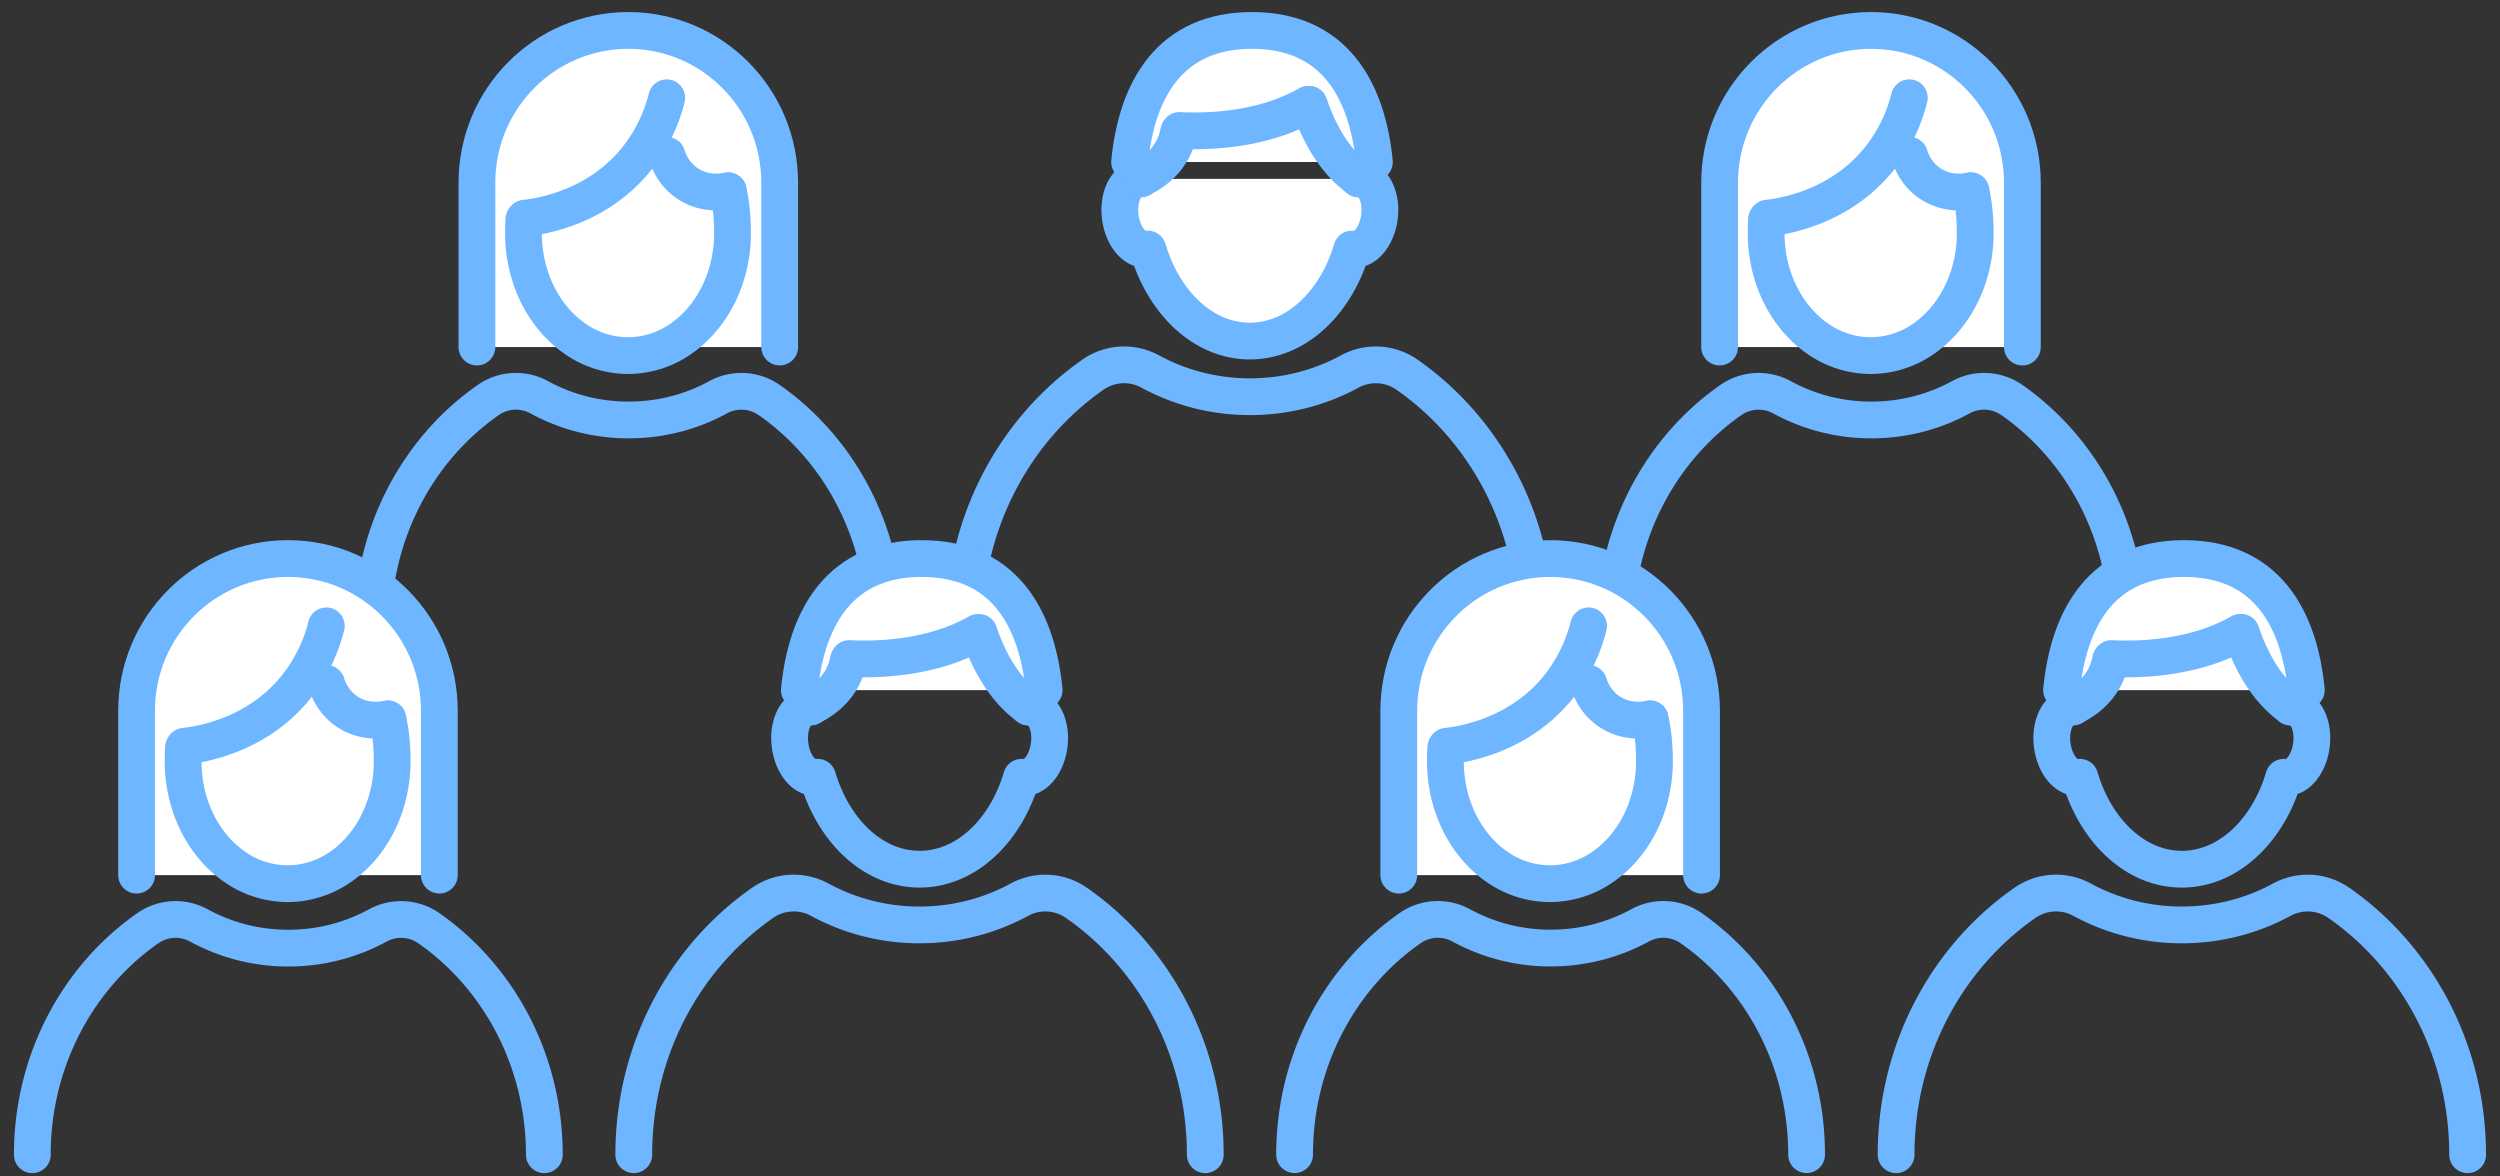 <svg xmlns="http://www.w3.org/2000/svg" width="136" height="64" fill="none"><rect width="100%" height="100%" fill="#333333" stroke="none"/><path stroke="#6EB6FF" stroke-linecap="round" stroke-linejoin="round" stroke-width="2" d="M20.273 34.085c0-5.148 2.504-9.689 6.29-12.327a2.64 2.64 0 0 1 2.767-.15 10.1 10.1 0 0 0 4.872 1.238c1.77 0 3.43-.45 4.87-1.238a2.64 2.64 0 0 1 2.767.15c3.786 2.64 6.288 7.18 6.288 12.327"/><path fill="#fff" d="M25.945 18.879V9.936c0-4.573 3.688-8.28 8.235-8.28 4.549 0 8.235 3.708 8.235 8.28v8.943"/><path stroke="#6EB6FF" stroke-linecap="round" stroke-linejoin="round" stroke-width="2" d="M25.945 18.879V9.936c0-4.573 3.688-8.28 8.235-8.28 4.549 0 8.235 3.708 8.235 8.28v8.943"/><path stroke="#6EB6FF" stroke-linecap="round" stroke-linejoin="round" stroke-width="2" d="M36.27 5.32a8.7 8.7 0 0 1-1.675 3.368c-2.169 2.658-5.261 3.094-6.048 3.181m7.734-3.419c.072.24.33.983 1.083 1.507.993.69 2.07.46 2.25.42"/><path stroke="#6EB6FF" stroke-linecap="round" stroke-linejoin="round" stroke-width="2" d="M39.618 10.385c.158.715.231 1.488.231 2.294 0 2.434-1.112 4.563-2.774 5.727a5.05 5.05 0 0 1-2.913.939 5.05 5.05 0 0 1-2.91-.94c-1.663-1.163-2.775-3.292-2.775-5.726q0-.37.02-.73m23.956 22.132c0-5.725 2.795-10.775 7.02-13.71a2.96 2.96 0 0 1 3.088-.167 11.34 11.34 0 0 0 5.44 1.377c1.973 0 3.828-.5 5.436-1.376a2.96 2.96 0 0 1 3.088.168c4.225 2.935 7.018 7.985 7.018 13.71"/><path fill="#fff" d="M73.905 9.73a.7.7 0 0 1 .223.012c.663.134 1.067 1.095.901 2.147-.164 1.048-.83 1.791-1.49 1.663-.484 1.635-1.37 3.003-2.498 3.893-.892.704-1.935 1.108-3.05 1.108s-2.157-.404-3.048-1.108c-1.127-.89-2.013-2.258-2.498-3.893-.66.127-1.326-.615-1.49-1.663-.165-1.053.238-2.013.9-2.147a.8.8 0 0 1 .224-.012"/><path stroke="#6EB6FF" stroke-linecap="round" stroke-linejoin="round" stroke-width="2" d="M73.905 9.73a.7.7 0 0 1 .223.012c.663.134 1.067 1.095.901 2.147-.164 1.048-.83 1.791-1.49 1.663-.484 1.635-1.37 3.003-2.498 3.893-.892.704-1.935 1.108-3.05 1.108s-2.157-.404-3.048-1.108c-1.127-.89-2.013-2.258-2.498-3.893-.66.127-1.326-.615-1.49-1.663-.165-1.053.238-2.013.9-2.147a.8.8 0 0 1 .224-.012"/><path fill="#fff" d="M61.45 8.814c.398-4.033 2.259-7.158 6.657-7.158 4.399 0 6.26 3.125 6.66 7.158"/><path stroke="#6EB6FF" stroke-linecap="round" stroke-linejoin="round" stroke-width="2" d="M61.45 8.814c.398-4.033 2.259-7.158 6.657-7.158 4.399 0 6.26 3.125 6.66 7.158"/><path fill="#fff" d="M71.17 5.674a10 10 0 0 1-1.893.821c-2.088.666-4.132.65-5.117.603"/><path stroke="#6EB6FF" stroke-linecap="round" stroke-linejoin="round" stroke-width="2" d="M71.17 5.674a10 10 0 0 1-1.893.821c-2.088.666-4.132.65-5.117.603"/><path fill="#fff" d="M71.219 5.674c.163.488.377 1.029.657 1.57.716 1.392 1.515 2.114 2.044 2.489"/><path stroke="#6EB6FF" stroke-linecap="round" stroke-linejoin="round" stroke-width="2" d="M71.219 5.674c.163.488.377 1.029.657 1.57.716 1.392 1.515 2.114 2.044 2.489"/><path fill="#fff" d="M64.117 7.178c-.049.265-.14.583-.312.917-.51.993-1.391 1.46-1.766 1.632"/><path stroke="#6EB6FF" stroke-linecap="round" stroke-linejoin="round" stroke-width="2" d="M64.117 7.178c-.049.265-.14.583-.312.917-.51.993-1.391 1.46-1.766 1.632m25.836 24.358c0-5.148 2.504-9.689 6.29-12.327a2.64 2.64 0 0 1 2.767-.15 10.1 10.1 0 0 0 4.872 1.238c1.769 0 3.43-.45 4.87-1.238a2.64 2.64 0 0 1 2.767.15c3.785 2.64 6.288 7.18 6.288 12.327"/><path fill="#fff" d="M93.547 18.879V9.936c0-4.573 3.687-8.28 8.235-8.28s8.235 3.708 8.235 8.28v8.943"/><path stroke="#6EB6FF" stroke-linecap="round" stroke-linejoin="round" stroke-width="2" d="M93.547 18.879V9.936c0-4.573 3.687-8.28 8.235-8.28s8.235 3.708 8.235 8.28v8.943"/><path stroke="#6EB6FF" stroke-linecap="round" stroke-linejoin="round" stroke-width="2" d="M103.868 5.318a8.7 8.7 0 0 1-1.675 3.368c-2.169 2.658-5.261 3.094-6.049 3.182m7.735-3.418c.072.24.33.983 1.083 1.507.993.69 2.069.46 2.249.42"/><path stroke="#6EB6FF" stroke-linecap="round" stroke-linejoin="round" stroke-width="2" d="M107.219 10.385c.159.715.232 1.488.232 2.294 0 2.434-1.113 4.563-2.775 5.727a5.05 5.05 0 0 1-2.912.939 5.05 5.05 0 0 1-2.911-.94c-1.662-1.163-2.775-3.292-2.775-5.726q0-.37.02-.73M1.758 62.817c0-5.148 2.503-9.688 6.29-12.327a2.64 2.64 0 0 1 2.766-.15 10.1 10.1 0 0 0 4.873 1.238c1.769 0 3.43-.449 4.87-1.237a2.64 2.64 0 0 1 2.767.15c3.785 2.64 6.288 7.18 6.288 12.326"/><path fill="#fff" d="M7.43 47.608v-8.943c0-4.574 3.687-8.28 8.235-8.28s8.235 3.707 8.235 8.28v8.943"/><path stroke="#6EB6FF" stroke-linecap="round" stroke-linejoin="round" stroke-width="2" d="M7.43 47.608v-8.943c0-4.574 3.687-8.28 8.235-8.28s8.235 3.707 8.235 8.28v8.943"/><path stroke="#6EB6FF" stroke-linecap="round" stroke-linejoin="round" stroke-width="2" d="M17.75 34.047a8.7 8.7 0 0 1-1.674 3.368c-2.17 2.657-5.262 3.093-6.049 3.181m7.735-3.418c.072.24.33.983 1.083 1.508.992.69 2.069.46 2.249.419"/><path stroke="#6EB6FF" stroke-linecap="round" stroke-linejoin="round" stroke-width="2" d="M21.102 39.113c.159.716.232 1.488.232 2.294 0 2.434-1.113 4.564-2.775 5.727a5.05 5.05 0 0 1-2.912.939 5.05 5.05 0 0 1-2.911-.939c-1.662-1.163-2.775-3.292-2.775-5.727q0-.37.02-.73m24.496 22.139c0-5.726 2.795-10.775 7.02-13.71a2.96 2.96 0 0 1 3.088-.167 11.34 11.34 0 0 0 5.439 1.376c1.974 0 3.828-.499 5.436-1.375a2.96 2.96 0 0 1 3.088.167c4.226 2.936 7.019 7.985 7.019 13.71M55.94 38.46a.7.7 0 0 1 .224.013c.662.133 1.066 1.095.9 2.146-.163 1.048-.83 1.792-1.49 1.664-.484 1.635-1.37 3.002-2.497 3.892-.892.704-1.936 1.109-3.05 1.109-1.115 0-2.158-.405-3.05-1.109-1.126-.89-2.011-2.257-2.496-3.892-.66.127-1.327-.616-1.49-1.664-.166-1.052.237-2.013.9-2.146a.8.8 0 0 1 .223-.013"/><path fill="#fff" d="M43.484 37.543c.399-4.033 2.26-7.158 6.658-7.158s6.26 3.125 6.66 7.158"/><path stroke="#6EB6FF" stroke-linecap="round" stroke-linejoin="round" stroke-width="2" d="M43.484 37.543c.399-4.033 2.26-7.158 6.658-7.158s6.26 3.125 6.66 7.158"/><path stroke="#6EB6FF" stroke-linecap="round" stroke-linejoin="round" stroke-width="2" d="M53.206 34.402a10 10 0 0 1-1.894.822c-2.088.665-4.131.65-5.117.602m7.063-1.424c.163.488.377 1.03.657 1.572.716 1.39 1.515 2.113 2.044 2.487m-9.807-2.555c-.048.265-.14.583-.312.918-.51.993-1.391 1.46-1.766 1.632m26.352 24.357c0-5.148 2.503-9.688 6.29-12.327a2.64 2.64 0 0 1 2.766-.15 10.1 10.1 0 0 0 4.873 1.238c1.769 0 3.43-.449 4.87-1.237a2.64 2.64 0 0 1 2.767.15c3.785 2.64 6.287 7.18 6.287 12.326"/><path fill="#fff" d="M76.094 47.608v-8.943c0-4.574 3.687-8.28 8.235-8.28s8.235 3.707 8.235 8.28v8.943"/><path stroke="#6EB6FF" stroke-linecap="round" stroke-linejoin="round" stroke-width="2" d="M76.094 47.608v-8.943c0-4.574 3.687-8.28 8.235-8.28s8.235 3.707 8.235 8.28v8.943"/><path stroke="#6EB6FF" stroke-linecap="round" stroke-linejoin="round" stroke-width="2" d="M86.419 34.047a8.7 8.7 0 0 1-1.675 3.368c-2.17 2.657-5.262 3.093-6.049 3.181m7.735-3.418c.072.24.33.983 1.083 1.508.992.69 2.069.46 2.249.419"/><path stroke="#6EB6FF" stroke-linecap="round" stroke-linejoin="round" stroke-width="2" d="M89.77 39.113c.159.716.232 1.488.232 2.294 0 2.434-1.113 4.564-2.775 5.727a5.05 5.05 0 0 1-2.912.939 5.05 5.05 0 0 1-2.911-.939c-1.662-1.163-2.775-3.292-2.775-5.727q0-.37.02-.73m24.499 22.139c0-5.726 2.795-10.775 7.021-13.71a2.96 2.96 0 0 1 3.088-.167 11.34 11.34 0 0 0 5.438 1.376c1.975 0 3.829-.499 5.437-1.375a2.96 2.96 0 0 1 3.088.167c4.226 2.936 7.019 7.985 7.019 13.71m-9.635-24.357a.7.7 0 0 1 .224.013c.662.133 1.066 1.095.9 2.146-.163 1.048-.83 1.792-1.49 1.664-.484 1.635-1.37 3.002-2.497 3.892-.892.704-1.936 1.109-3.05 1.109-1.115 0-2.158-.405-3.049-1.109-1.127-.89-2.012-2.257-2.497-3.892-.66.127-1.327-.616-1.491-1.664-.165-1.052.238-2.013.901-2.146a.8.8 0 0 1 .223-.013"/><path fill="#fff" d="M112.148 37.543c.399-4.033 2.26-7.158 6.658-7.158s6.261 3.125 6.659 7.158"/><path stroke="#6EB6FF" stroke-linecap="round" stroke-linejoin="round" stroke-width="2" d="M112.148 37.543c.399-4.033 2.26-7.158 6.658-7.158s6.261 3.125 6.659 7.158"/><path stroke="#6EB6FF" stroke-linecap="round" stroke-linejoin="round" stroke-width="2" d="M121.87 34.402a10 10 0 0 1-1.894.822c-2.088.665-4.131.65-5.117.602"/><path fill="#fff" d="M121.922 34.402c.163.488.377 1.03.657 1.572.716 1.39 1.515 2.113 2.044 2.487"/><path stroke="#6EB6FF" stroke-linecap="round" stroke-linejoin="round" stroke-width="2" d="M121.922 34.402c.163.488.377 1.03.657 1.572.716 1.39 1.515 2.113 2.044 2.487m-9.811-2.555a3.3 3.3 0 0 1-.312.918c-.51.993-1.391 1.46-1.766 1.632"/></svg>
